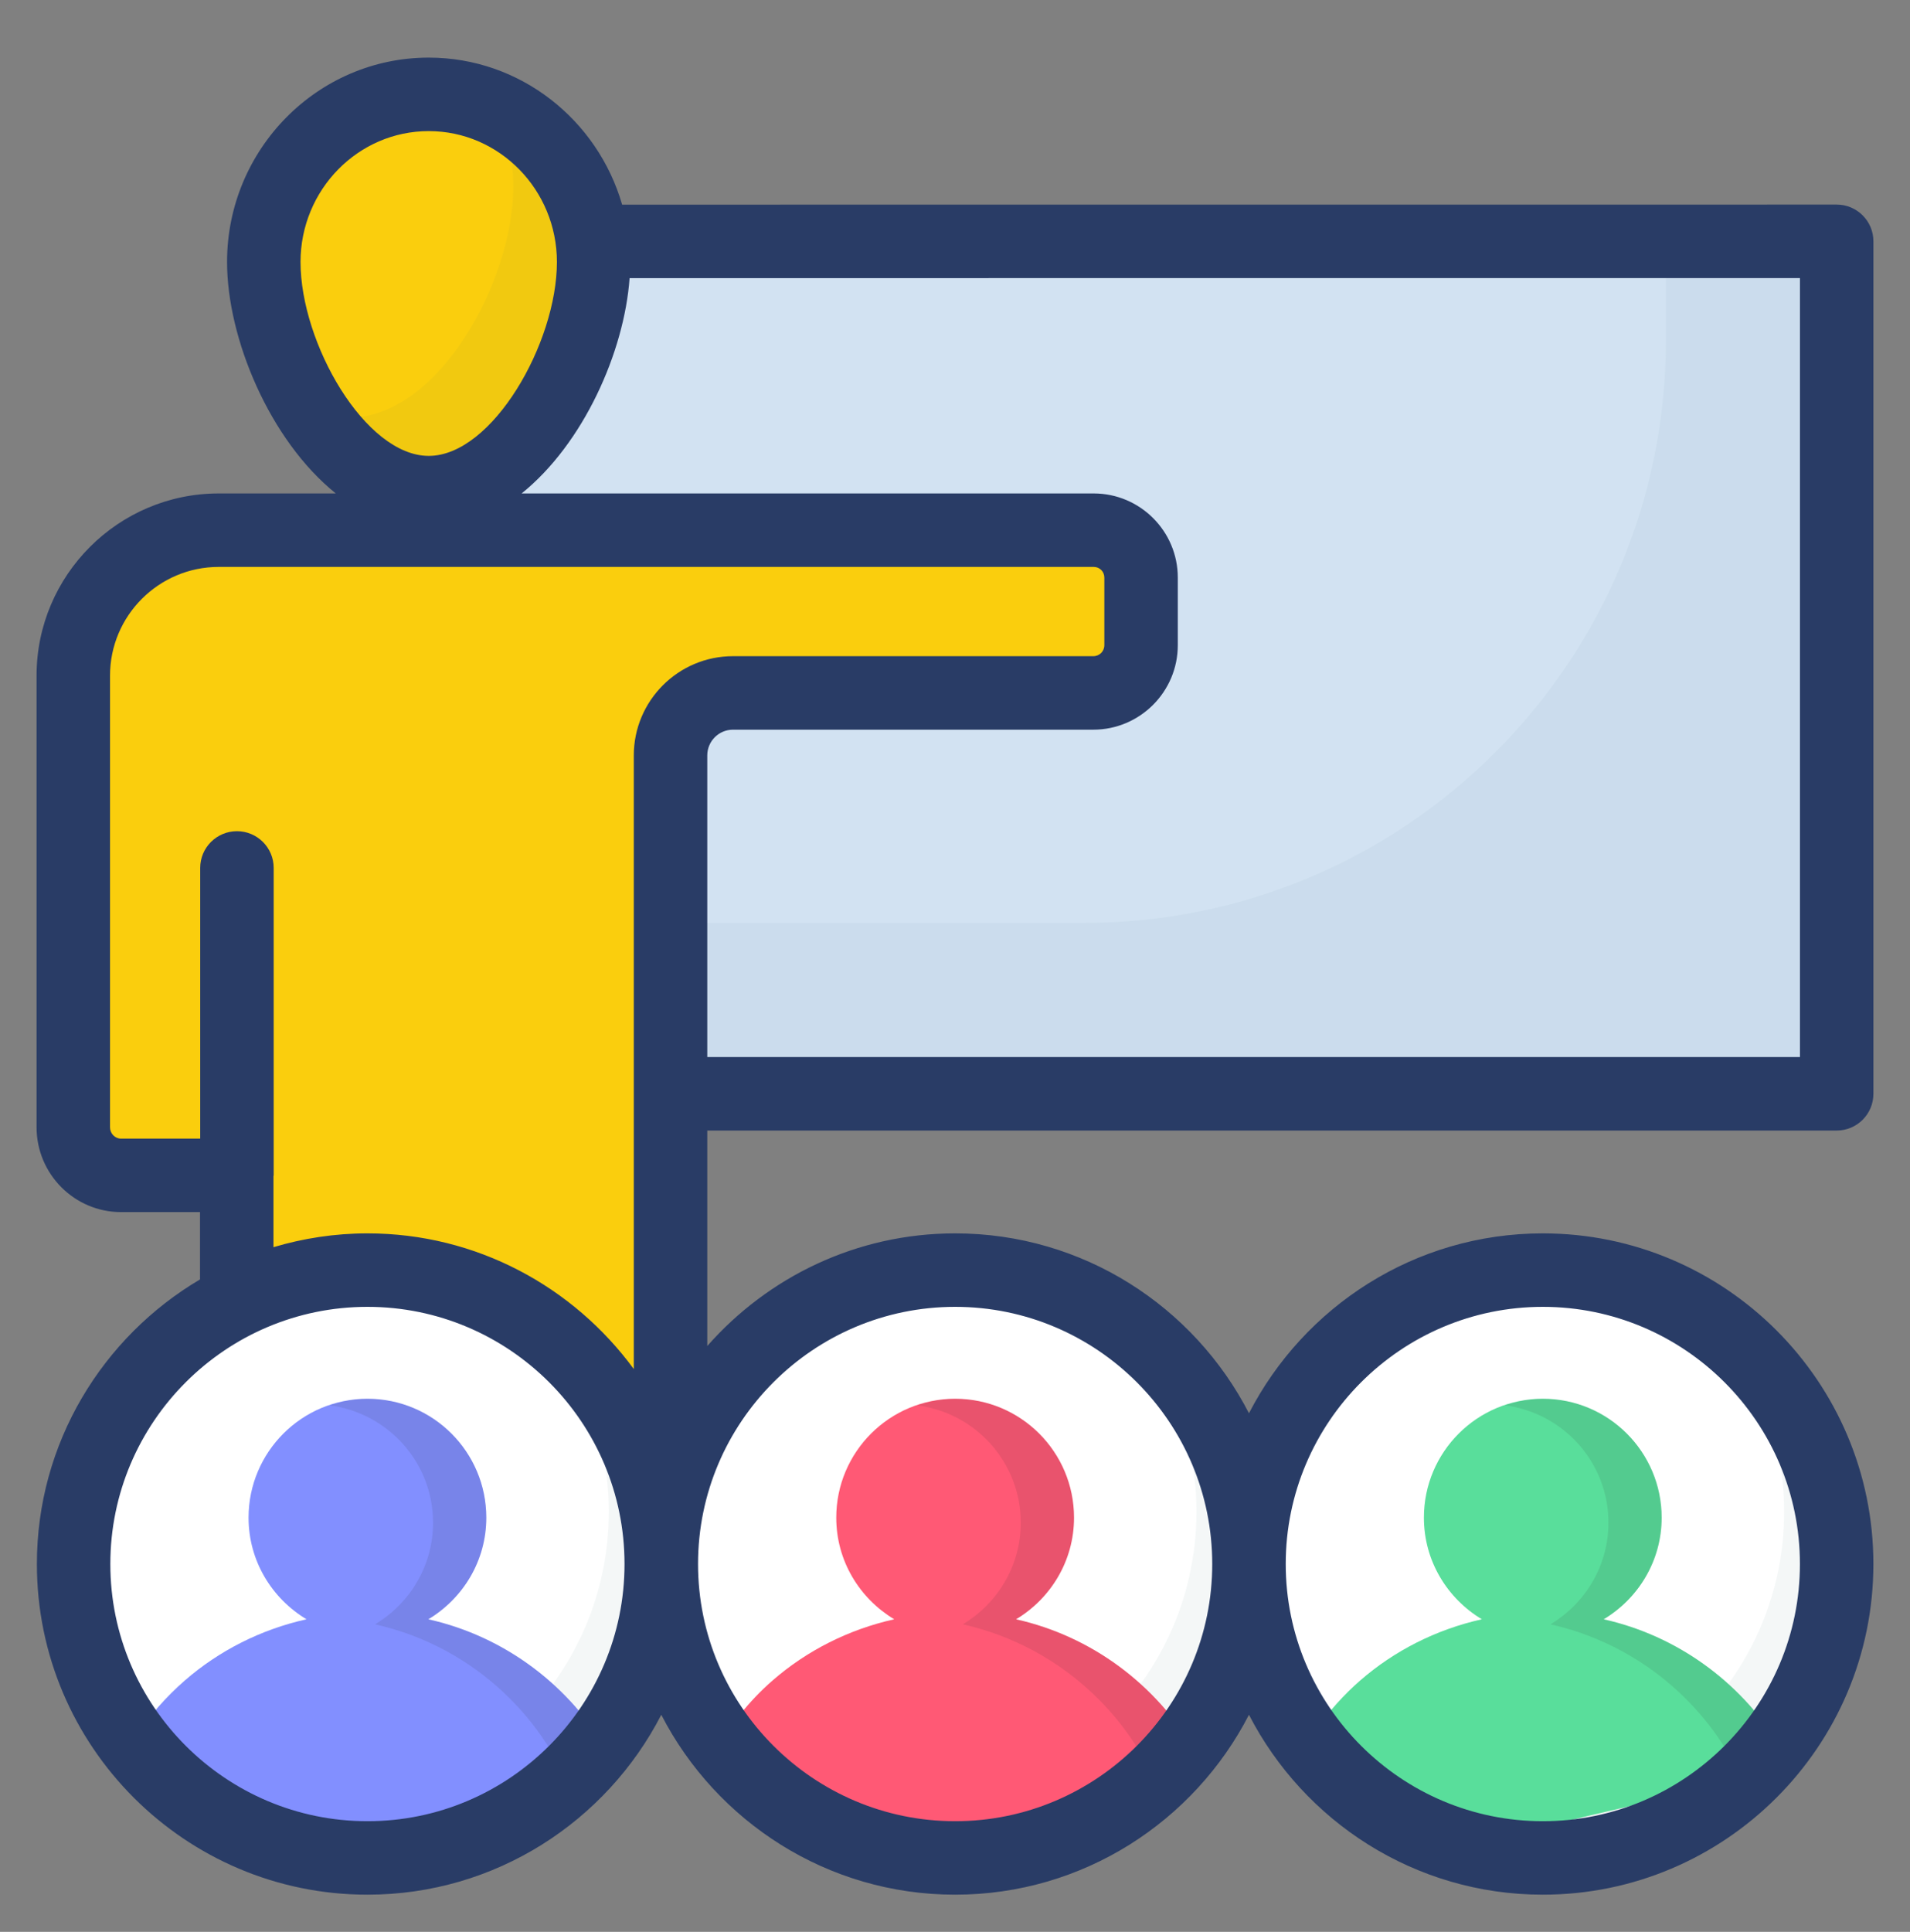 <svg xmlns="http://www.w3.org/2000/svg" width="90" height="91" viewBox="0 0 90 91" fill="none"><rect x="0" y="0" width="90" height="91" fill="#808080" stroke="none"/><path d="M20.201 11.369H86.545V51.524H20.201V11.369Z" fill="#D2E2F2"></path><g opacity="0.04"><path d="M86.547 11.37V51.524H20.207V43.476H51.067C66.211 43.476 78.499 31.188 78.499 16.026V11.37H86.547Z" fill="#14545E"></path></g><path d="M53.767 27.207V30.391C53.767 31.638 52.763 32.641 51.517 32.641H34.538C32.911 32.641 31.596 33.957 31.596 35.584V73.782C31.596 75.582 30.124 77.053 28.324 77.053H14.426C12.626 77.053 11.155 75.582 11.155 73.799V55.366H5.703C4.474 55.366 3.453 54.363 3.453 53.099V31.828C3.453 28.02 6.534 24.974 10.307 24.974H51.534C52.763 24.974 53.767 25.961 53.767 27.207Z" fill="#FACE0D"></path><path d="M12.43 12.341C12.43 16.702 15.909 23.206 20.201 23.206C24.493 23.206 27.972 16.702 27.972 12.341C27.972 7.98 24.493 4.445 20.201 4.445C15.909 4.445 12.43 7.98 12.43 12.341Z" fill="#FACE0D"></path><path d="M12.43 12.341C12.43 16.702 15.909 23.206 20.201 23.206C24.493 23.206 27.972 16.702 27.972 12.341C27.972 7.98 24.493 4.445 20.201 4.445C15.909 4.445 12.43 7.98 12.43 12.341Z" fill="#FACE0D"></path><g opacity="0.04"><path d="M27.977 12.34C27.977 16.701 24.498 23.209 20.206 23.209C18.025 23.209 16.052 21.53 14.65 19.297C15.222 19.54 15.81 19.678 16.416 19.678C20.708 19.678 24.187 13.17 24.187 8.809C24.187 7.459 23.858 6.195 23.287 5.088C26.039 6.299 27.977 9.086 27.977 12.34Z" fill="#14545E"></path></g><path d="M72.698 87.519C80.344 87.519 86.542 81.321 86.542 73.675C86.542 66.029 80.344 59.83 72.698 59.83C65.052 59.83 58.853 66.029 58.853 73.675C58.853 81.321 65.052 87.519 72.698 87.519Z" fill="white"></path><g opacity="0.05"><path d="M86.544 73.676C86.544 81.324 80.345 87.522 72.698 87.522C68.235 87.522 64.268 85.417 61.74 82.138C64.088 83.968 67.039 85.047 70.234 85.047C77.87 85.047 84.069 78.849 84.069 71.212C84.069 67.996 82.969 65.045 81.139 62.697C84.428 65.225 86.544 69.202 86.544 73.676Z" fill="#14545E"></path></g><mask id="mask0_4025_11242" style="mask-type:luminance" maskUnits="userSpaceOnUse" x="58" y="59" width="29" height="29"><path d="M72.698 87.519C80.344 87.519 86.542 81.321 86.542 73.675C86.542 66.029 80.344 59.83 72.698 59.83C65.052 59.83 58.853 66.029 58.853 73.675C58.853 81.321 65.052 87.519 72.698 87.519Z" fill="white"></path></mask><g mask="url(#mask0_4025_11242)"><path d="M63.507 83.13C65.856 87.017 69.903 86.785 74.023 85.737C76.762 85.039 81.218 84.306 83.387 82.422C83.52 82.307 83.662 82.235 83.797 82.132C81.955 79.193 79.014 77.049 75.567 76.278C77.197 75.298 78.298 73.53 78.298 71.49C78.298 68.397 75.79 65.889 72.697 65.889C69.603 65.889 67.095 68.397 67.095 71.49C67.095 73.53 68.197 75.297 69.826 76.277C67.675 76.757 65.708 77.754 64.091 79.162C63.325 79.829 62.646 80.591 62.051 81.419C62.581 81.887 63.083 82.428 63.507 83.13Z" fill="#59DE9B"></path></g><mask id="mask1_4025_11242" style="mask-type:luminance" maskUnits="userSpaceOnUse" x="58" y="59" width="29" height="29"><path d="M72.698 87.519C80.344 87.519 86.542 81.321 86.542 73.675C86.542 66.029 80.344 59.83 72.698 59.83C65.052 59.83 58.853 66.029 58.853 73.675C58.853 81.321 65.052 87.519 72.698 87.519Z" fill="white"></path></mask><g mask="url(#mask1_4025_11242)"><g opacity="0.1"><path d="M75.79 71.728C75.79 73.768 74.688 75.535 73.058 76.515C76.895 77.374 80.121 79.92 81.879 83.386C82.442 83.099 82.967 82.788 83.388 82.422C83.521 82.307 83.662 82.235 83.798 82.132C81.956 79.193 79.015 77.049 75.567 76.278C77.197 75.298 78.299 73.53 78.299 71.49C78.299 68.397 75.791 65.889 72.697 65.889C72.076 65.889 71.488 66.014 70.93 66.201C73.669 66.567 75.79 68.888 75.79 71.728Z" fill="#231F20"></path></g></g><path d="M45.007 87.519C52.653 87.519 58.851 81.321 58.851 73.675C58.851 66.029 52.653 59.83 45.007 59.83C37.361 59.83 31.162 66.029 31.162 73.675C31.162 81.321 37.361 87.519 45.007 87.519Z" fill="white"></path><g opacity="0.05"><path d="M58.852 73.676C58.852 81.324 52.654 87.522 45.007 87.522C40.543 87.522 36.577 85.417 34.049 82.138C36.397 83.968 39.348 85.047 42.542 85.047C50.179 85.047 56.377 78.849 56.377 71.212C56.377 67.996 55.277 65.045 53.447 62.697C56.737 65.225 58.852 69.202 58.852 73.676Z" fill="#14545E"></path></g><mask id="mask2_4025_11242" style="mask-type:luminance" maskUnits="userSpaceOnUse" x="31" y="59" width="28" height="29"><path d="M45.007 87.519C52.653 87.519 58.851 81.321 58.851 73.675C58.851 66.029 52.653 59.83 45.007 59.83C37.361 59.83 31.162 66.029 31.162 73.675C31.162 81.321 37.361 87.519 45.007 87.519Z" fill="white"></path></mask><g mask="url(#mask2_4025_11242)"><path d="M47.877 76.278C49.506 75.298 50.608 73.53 50.608 71.49C50.608 68.397 48.1 65.889 45.007 65.889C41.913 65.889 39.405 68.397 39.405 71.49C39.405 73.53 40.506 75.297 42.136 76.277C39.985 76.757 38.018 77.754 36.401 79.162C35.276 80.141 34.347 81.331 33.607 82.646C34.223 83.162 34.795 83.711 35.314 84.379C35.847 85.066 36.357 85.766 36.871 86.463C39.329 86.724 44.057 87.225 44.859 87.201C48.793 87.085 52.358 85.698 55.373 83.071C55.667 82.815 55.974 82.625 56.278 82.427C54.453 79.338 51.437 77.075 47.877 76.278Z" fill="#FF5975"></path></g><mask id="mask3_4025_11242" style="mask-type:luminance" maskUnits="userSpaceOnUse" x="31" y="59" width="28" height="29"><path d="M45.007 87.519C52.653 87.519 58.851 81.321 58.851 73.675C58.851 66.029 52.653 59.83 45.007 59.83C37.361 59.83 31.162 66.029 31.162 73.675C31.162 81.321 37.361 87.519 45.007 87.519Z" fill="white"></path></mask><g mask="url(#mask3_4025_11242)"><g opacity="0.1"><path d="M48.099 71.728C48.099 73.768 46.997 75.535 45.367 76.515C49.371 77.411 52.71 80.144 54.408 83.844C54.734 83.597 55.058 83.345 55.372 83.071C55.666 82.815 55.973 82.625 56.278 82.427C54.452 79.338 51.436 77.075 47.876 76.278C49.506 75.298 50.608 73.53 50.608 71.49C50.608 68.397 48.099 65.889 45.006 65.889C44.384 65.889 43.797 66.014 43.238 66.201C45.978 66.567 48.099 68.888 48.099 71.728Z" fill="#231F20"></path></g></g><path d="M17.313 87.519C24.959 87.519 31.158 81.321 31.158 73.675C31.158 66.029 24.959 59.83 17.313 59.83C9.667 59.83 3.469 66.029 3.469 73.675C3.469 81.321 9.667 87.519 17.313 87.519Z" fill="white"></path><g opacity="0.05"><path d="M31.161 73.676C31.161 81.324 24.963 87.522 17.315 87.522C12.852 87.522 8.885 85.417 6.357 82.138C8.706 83.968 11.657 85.047 14.851 85.047C22.488 85.047 28.686 78.849 28.686 71.212C28.686 67.996 27.586 65.045 25.756 62.697C29.045 65.225 31.161 69.202 31.161 73.676Z" fill="#14545E"></path></g><mask id="mask4_4025_11242" style="mask-type:luminance" maskUnits="userSpaceOnUse" x="3" y="59" width="29" height="29"><path d="M17.313 87.519C24.959 87.519 31.158 81.321 31.158 73.675C31.158 66.029 24.959 59.83 17.313 59.83C9.667 59.83 3.469 66.029 3.469 73.675C3.469 81.321 9.667 87.519 17.313 87.519Z" fill="white"></path></mask><g mask="url(#mask4_4025_11242)"><path d="M8.137 84.785C8.381 84.915 8.721 85.116 9.158 85.387C11.647 86.445 14.575 86.571 17.234 86.587C20.259 86.606 25.911 87.089 27.671 83.996C27.975 83.46 28.321 83.008 28.69 82.608C26.878 79.425 23.813 77.09 20.183 76.278C21.813 75.298 22.915 73.53 22.915 71.49C22.915 68.397 20.407 65.889 17.313 65.889C14.22 65.889 11.712 68.397 11.712 71.49C11.712 73.53 12.813 75.297 14.442 76.277C12.292 76.757 10.324 77.754 8.707 79.162C7.828 79.927 7.053 80.809 6.402 81.785C6.984 82.783 7.563 83.783 8.137 84.785Z" fill="#828FFF"></path></g><mask id="mask5_4025_11242" style="mask-type:luminance" maskUnits="userSpaceOnUse" x="3" y="59" width="29" height="29"><path d="M17.313 87.519C24.959 87.519 31.158 81.321 31.158 73.675C31.158 66.029 24.959 59.83 17.313 59.83C9.667 59.83 3.469 66.029 3.469 73.675C3.469 81.321 9.667 87.519 17.313 87.519Z" fill="white"></path></mask><g mask="url(#mask5_4025_11242)"><g opacity="0.1"><path d="M20.405 71.728C20.405 73.768 19.303 75.535 17.674 76.515C21.988 77.48 25.514 80.586 27.061 84.73C27.283 84.503 27.509 84.279 27.67 83.996C27.975 83.46 28.321 83.008 28.689 82.608C26.877 79.425 23.812 77.09 20.182 76.278C21.812 75.298 22.914 73.53 22.914 71.49C22.914 68.397 20.406 65.889 17.313 65.889C16.691 65.889 16.104 66.014 15.545 66.201C18.285 66.567 20.405 68.888 20.405 71.728Z" fill="#231F20"></path></g></g><path d="M86.546 53.255C87.501 53.255 88.276 52.48 88.276 51.524V11.368C88.276 10.412 87.501 9.637 86.546 9.637L29.315 9.64C28.159 5.643 24.514 2.714 20.202 2.714C14.962 2.714 10.699 7.033 10.699 12.341C10.699 15.93 12.702 20.734 15.823 23.244H10.307C5.574 23.244 1.723 27.095 1.723 31.828V53.099C1.723 55.304 3.508 57.097 5.704 57.097H9.425V60.268C4.833 62.98 1.738 67.967 1.738 73.675C1.738 82.263 8.725 89.25 17.314 89.25C23.343 89.25 28.573 85.8 31.16 80.776C33.748 85.8 38.977 89.25 45.006 89.25C51.036 89.25 56.265 85.8 58.852 80.776C61.44 85.8 66.669 89.25 72.698 89.25C81.287 89.25 88.275 82.263 88.275 73.675C88.275 65.086 81.287 58.099 72.698 58.099C66.669 58.099 61.44 61.549 58.852 66.573C56.265 61.549 51.036 58.099 45.006 58.099C40.354 58.099 36.184 60.16 33.327 63.404V53.255L86.546 53.255ZM14.161 12.341C14.161 8.942 16.871 6.176 20.202 6.176C23.532 6.176 26.242 8.942 26.242 12.341C26.242 16.161 23.198 21.475 20.202 21.475C17.205 21.475 14.161 16.161 14.161 12.341ZM29.667 13.101L84.815 13.099V49.793H33.327V35.584C33.327 34.915 33.87 34.372 34.538 34.372H51.517C53.712 34.372 55.498 32.586 55.498 30.392V27.207C55.498 25.022 53.72 23.244 51.535 23.244H24.579C27.486 20.906 29.416 16.585 29.667 13.101ZM12.886 55.404C12.887 55.387 12.896 55.374 12.896 55.358V40.884C12.896 39.928 12.121 39.154 11.165 39.154C10.209 39.154 9.434 39.928 9.434 40.884V53.636H5.704C5.417 53.636 5.184 53.395 5.184 53.099V31.828C5.184 29.003 7.482 26.705 10.307 26.705H51.535C51.816 26.705 52.037 26.926 52.037 27.207V30.391C52.037 30.682 51.809 30.91 51.517 30.91H34.538C31.961 30.91 29.865 33.007 29.865 35.584V64.49C27.028 60.624 22.466 58.099 17.314 58.099C15.775 58.099 14.291 58.331 12.886 58.749V55.404ZM17.314 85.789C10.634 85.789 5.199 80.355 5.199 73.675C5.199 66.995 10.634 61.56 17.314 61.56C23.994 61.56 29.428 66.995 29.428 73.675C29.428 80.355 23.994 85.789 17.314 85.789ZM72.699 61.56C79.378 61.56 84.813 66.995 84.813 73.675C84.813 80.355 79.378 85.789 72.699 85.789C66.019 85.789 60.584 80.355 60.584 73.675C60.584 66.995 66.019 61.56 72.699 61.56ZM45.006 61.56C51.686 61.56 57.121 66.995 57.121 73.675C57.121 80.355 51.686 85.789 45.006 85.789C38.327 85.789 32.892 80.355 32.892 73.675C32.892 66.995 38.327 61.56 45.006 61.56Z" fill="#293C66"></path></svg>